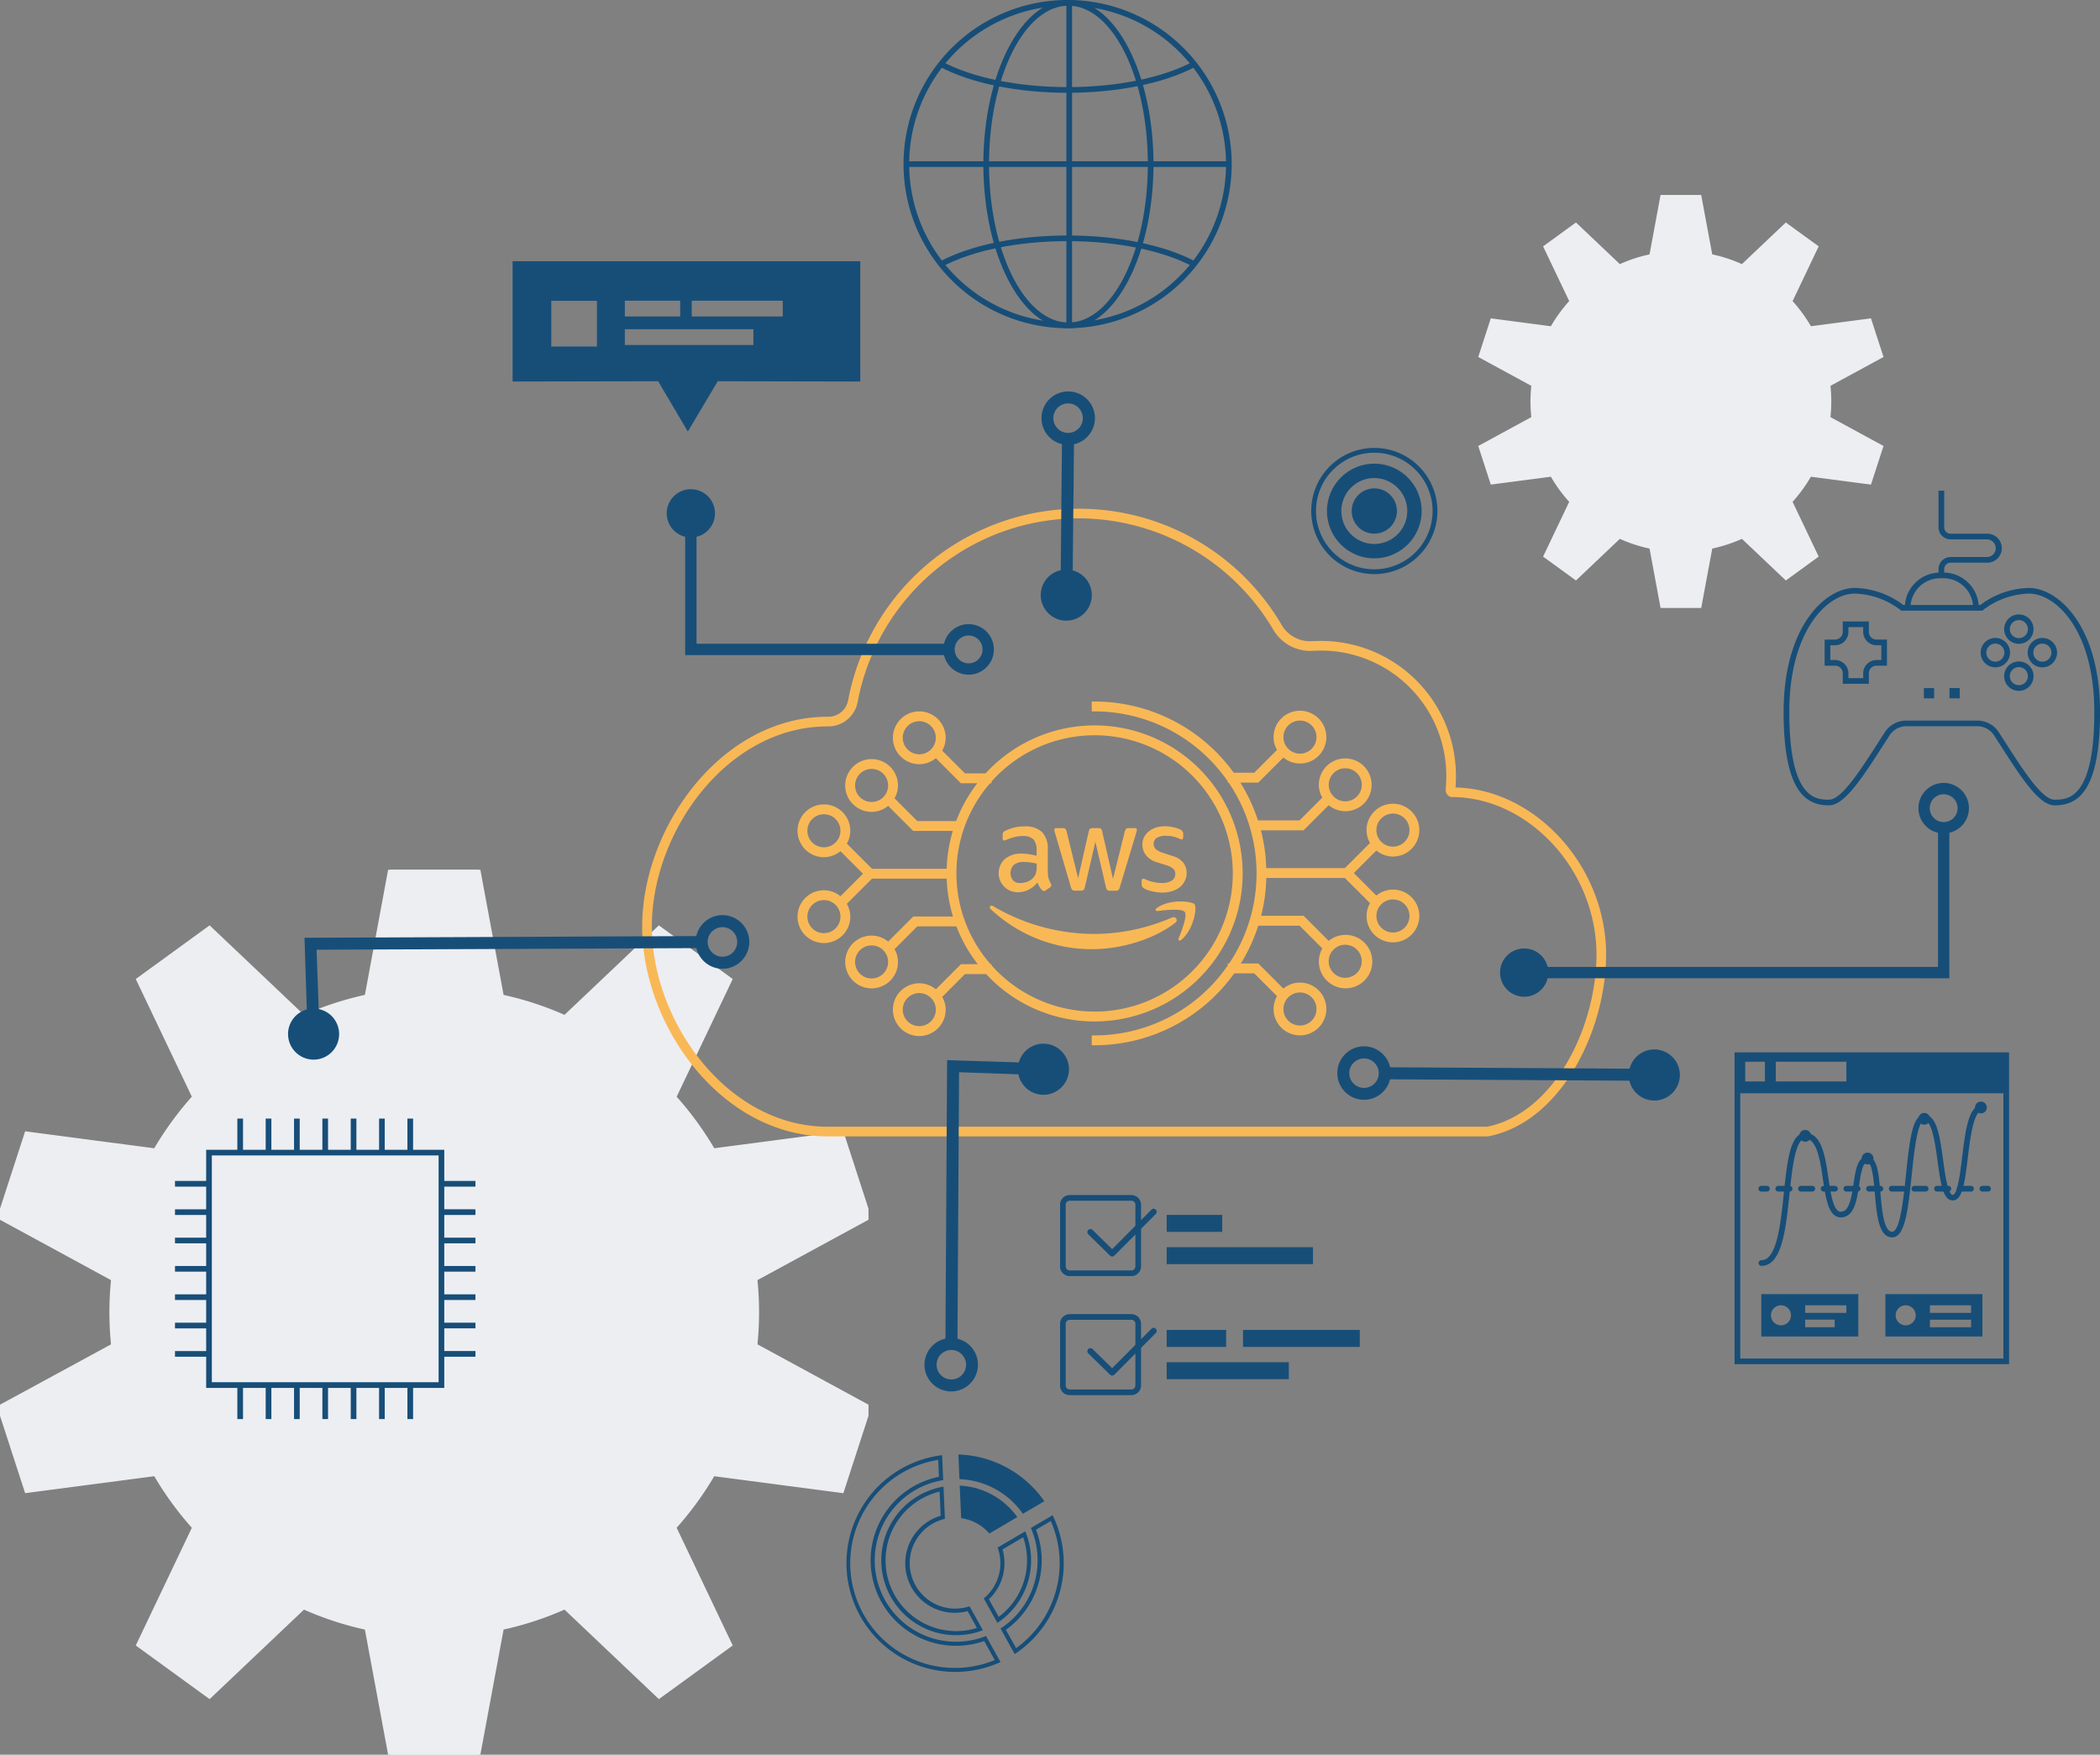 <svg xmlns="http://www.w3.org/2000/svg" xmlns:xlink="http://www.w3.org/1999/xlink" width="413.28" height="345.285" viewBox="0 0 413.28 345.285">
  <rect x="0" y="0" width="413.28" height="345.285" fill="#808080" stroke="none"/>
  <defs>
    <clipPath id="clip-path">
      <rect id="Rechteck_157629" data-name="Rechteck 157629" width="170.917" height="174.146" fill="#eceef2" stroke="#eceef2" stroke-width="1"/>
    </clipPath>
    <clipPath id="clip-path-2">
      <rect id="Rechteck_157629-2" data-name="Rechteck 157629" width="79.76" height="81.267" fill="#eceef2"/>
    </clipPath>
    <clipPath id="clip-path-3">
      <rect id="Rechteck_157851" data-name="Rechteck 157851" width="378.841" height="329" fill="none"/>
    </clipPath>
  </defs>
  <g id="full_integration" data-name="full integration" transform="translate(-160.082 -1887)">
    <g id="Gruppe_77018" data-name="Gruppe 77018" transform="translate(160.082 2058.139)">
      <g id="Gruppe_77004" data-name="Gruppe 77004" clip-path="url(#clip-path)">
        <path id="Pfad_14124" data-name="Pfad 14124" d="M165.623,52.019,140.3,55.343a63.7,63.7,0,0,0-7.727-10.593l11-23.086L129.708,11.594,111.194,29.15a62.81,62.81,0,0,0-12.517-4.1L94.025,0H76.892L72.24,25.046a62.734,62.734,0,0,0-12.52,4.1L41.208,11.594,27.348,21.665l11,23.083a63.712,63.712,0,0,0-7.729,10.6L5.294,52.019,0,68.313,22.378,80.475a62.938,62.938,0,0,0,0,13.2L0,105.833l5.294,16.294L30.622,118.8A63.64,63.64,0,0,0,38.348,129.4l-11,23.086,13.861,10.07L59.723,145a62.862,62.862,0,0,0,12.517,4.1l4.652,25.05H94.025l4.653-25.053a62.834,62.834,0,0,0,12.514-4.1l18.517,17.558,13.861-10.07-11-23.09a63.662,63.662,0,0,0,7.726-10.59l25.33,3.325,5.295-16.294L148.538,93.671a62.874,62.874,0,0,0,0-13.2l22.379-12.162Z" fill="#eceef2" stroke="#eceef2" stroke-width="1">
          <animateTransform
            attributeName="transform"
            type="rotate"
            to="0 85.461 87.075"
            from="360 85.461 87.075"
            dur="10s"
            repeatCount="indefinite" />
        </path>
      </g>
    </g>
    <g id="Gruppe_77019" data-name="Gruppe 77019" transform="translate(451 1925.367)">
      <g id="Gruppe_77004-2" data-name="Gruppe 77004" clip-path="url(#clip-path-2)">
        <path id="Pfad_14124-2" data-name="Pfad 14124" d="M77.289,24.275,65.47,25.826a29.728,29.728,0,0,0-3.606-4.943L67,10.11l-6.468-4.7L51.889,13.6a29.311,29.311,0,0,0-5.841-1.914L43.877,0h-8L33.711,11.688A29.275,29.275,0,0,0,27.869,13.6L19.23,5.411l-6.468,4.7L17.9,20.882a29.731,29.731,0,0,0-3.607,4.945L2.471,24.275,0,31.879l10.443,5.675a29.37,29.37,0,0,0,0,6.158L0,49.388l2.471,7.6L14.29,55.44A29.7,29.7,0,0,0,17.9,60.383L12.762,71.157l6.468,4.7,8.64-8.192a29.335,29.335,0,0,0,5.841,1.913l2.171,11.69h8l2.171-11.691a29.322,29.322,0,0,0,5.84-1.913l8.641,8.194L67,71.157,61.863,60.382a29.709,29.709,0,0,0,3.605-4.942l11.82,1.551,2.471-7.6L69.316,43.712a29.34,29.34,0,0,0,0-6.158L79.76,31.879Z" fill="#eceef2">
          <animateTransform
            attributeName="transform"
            type="rotate"
            from="0 39.88 40.634"
            to="360 39.88 40.634"
            dur="10s"
            repeatCount="indefinite" />
        </path>
      </g>
    </g>
    <g id="Gruppe_77065" data-name="Gruppe 77065" transform="translate(194.521 1887)">
      <g id="Gruppe_77064" data-name="Gruppe 77064" clip-path="url(#clip-path-3)">
        <path id="Pfad_14762" data-name="Pfad 14762" d="M136.069,263.188l.206,4.755a9.749,9.749,0,0,0,5.3,18.762l1.84,3.313a13.733,13.733,0,0,1-4.066.62,13.92,13.92,0,0,1-3.275-27.45m.76-.975a14.718,14.718,0,1,0,7.746,28.25l-2.616-4.712a8.946,8.946,0,1,1-4.854-17.2Z" transform="translate(14.41 30.32)" fill="#174e78"/>
        <path id="Pfad_14763" data-name="Pfad 14763" d="M136.516,257.579l.145,3.328a16.8,16.8,0,1,0,8.895,32.321l2.083,3.752a20.606,20.606,0,1,1-11.123-39.4m.763-.915a21.4,21.4,0,1,0,11.489,40.7l-2.845-5.124a16,16,0,1,1-8.431-30.669Z" transform="translate(13.691 29.679)" fill="#174e78"/>
        <path id="Pfad_14764" data-name="Pfad 14764" d="M150.89,268.211l4.215-2.478a21.373,21.373,0,0,0-16.913-9.189l.211,4.844a15.991,15.991,0,0,1,12.487,6.823" transform="translate(15.979 29.665)" fill="#174e78"/>
        <path id="Pfad_14765" data-name="Pfad 14765" d="M144.261,271.457l5.492-3.229a14.7,14.7,0,0,0-11.323-6.192l.278,6.4a8.9,8.9,0,0,1,5.553,3.022" transform="translate(16.007 30.3)" fill="#174e78"/>
        <path id="Pfad_14766" data-name="Pfad 14766" d="M150.425,271.26a13.9,13.9,0,0,1-4.813,15.668l-1.928-3.471a9.761,9.761,0,0,0,2.676-9.807Zm.409-1.17-5.436,3.2a8.956,8.956,0,0,1-2.728,10l2.674,4.815a14.709,14.709,0,0,0,5.49-18.007" transform="translate(16.497 31.231)" fill="#174e78"/>
        <path id="Pfad_14767" data-name="Pfad 14767" d="M155.519,268.393a20.614,20.614,0,0,1-6.828,25.021l-2.011-3.62a16.759,16.759,0,0,0,5.926-19.689Zm.354-1.138-4.272,2.511a15.964,15.964,0,0,1-5.976,19.778l2.794,5.03a21.409,21.409,0,0,0,7.455-27.32" transform="translate(16.839 30.903)" fill="#174e78"/>
        <path id="Pfad_14768" data-name="Pfad 14768" d="M275.115,246.975h54.019v-61.36H275.115Zm8.112-59.518h13.886v3.878H283.227Zm-6.02,0h3.877v3.878h-3.877Zm50.811,58.4H276.231V193.664h51.788Z" transform="translate(31.812 21.463)" fill="#174e78"/>
        <path id="Pfad_14769" data-name="Pfad 14769" d="M281,210.279h-1.116a.558.558,0,1,1,0-1.116H281a.558.558,0,0,1,0,1.116" transform="translate(32.299 24.186)" fill="#174e78"/>
        <path id="Pfad_14770" data-name="Pfad 14770" d="M320.814,210.279h-2.231a.558.558,0,0,1,0-1.116h2.231a.558.558,0,1,1,0,1.116m-4.462,0h-2.231a.558.558,0,0,1,0-1.116h2.231a.558.558,0,0,1,0,1.116m-4.463,0h-2.231a.558.558,0,1,1,0-1.116h2.231a.558.558,0,1,1,0,1.116m-4.463,0H305.2a.558.558,0,1,1,0-1.116h2.231a.558.558,0,0,1,0,1.116m-4.463,0h-2.231a.558.558,0,0,1,0-1.116h2.231a.558.558,0,0,1,0,1.116m-4.463,0H296.27a.558.558,0,1,1,0-1.116H298.5a.558.558,0,1,1,0,1.116m-4.462,0h-2.231a.558.558,0,0,1,0-1.116h2.231a.558.558,0,0,1,0,1.116m-4.463,0h-2.231a.558.558,0,1,1,0-1.116h2.231a.558.558,0,0,1,0,1.116m-4.463,0h-2.231a.558.558,0,1,1,0-1.116h2.231a.558.558,0,1,1,0,1.116" transform="translate(32.646 24.186)" fill="#174e78"/>
        <path id="Pfad_14771" data-name="Pfad 14771" d="M320,210.279h-1.116a.558.558,0,1,1,0-1.116H320a.558.558,0,1,1,0,1.116" transform="translate(36.809 24.186)" fill="#174e78"/>
        <path id="Pfad_14772" data-name="Pfad 14772" d="M279.9,226.553a.558.558,0,0,1,0-1.116c3.037,0,3.769-6.986,4.416-13.149.668-6.372,1.245-11.876,4.206-11.876,3.261,0,3.934,4.544,4.583,8.938.454,3.071.97,6.553,2.406,6.553,1.582,0,2.044-2.284,2.525-5.508.409-2.744.8-5.337,2.718-5.337,1.957,0,2.245,3.317,2.577,7.157.295,3.395.66,7.62,2.309,7.62,1.554,0,2.228-6.509,2.72-11.26.753-7.278,1.33-11.739,3.6-11.739,2.495,0,3.085,4.355,3.711,8.964.366,2.694.918,6.766,1.9,6.766.937,0,1.478-4.438,1.836-7.374.648-5.313,1.262-10.332,4-10.332a.558.558,0,1,1,0,1.116c-1.747,0-2.406,5.405-2.889,9.353-.569,4.666-1.02,8.353-2.943,8.353-1.953,0-2.415-3.413-3-7.732-.459-3.375-1.086-8-2.605-8-1.374,0-2.044,6.462-2.486,10.738-.683,6.58-1.271,12.261-3.83,12.261-2.673,0-3.053-4.391-3.421-8.638-.224-2.59-.532-6.138-1.466-6.138-.961,0-1.309,2.329-1.614,4.386-.451,3.028-.962,6.46-3.628,6.46-2.4,0-2.94-3.646-3.51-7.5-.553-3.744-1.181-7.987-3.48-7.987-1.956,0-2.562,5.779-3.1,10.876-.729,6.956-1.484,14.148-5.525,14.148" transform="translate(32.301 22.532)" fill="#174e78"/>
        <path id="Pfad_14773" data-name="Pfad 14773" d="M288.849,200.457a1.158,1.158,0,1,1-1.158-1.158,1.158,1.158,0,0,1,1.158,1.158" transform="translate(33.133 23.045)" fill="#174e78"/>
        <path id="Pfad_14774" data-name="Pfad 14774" d="M299.849,204.457a1.158,1.158,0,1,1-1.158-1.158,1.158,1.158,0,0,1,1.158,1.158" transform="translate(34.404 23.508)" fill="#174e78"/>
        <path id="Pfad_14775" data-name="Pfad 14775" d="M309.849,197.457a1.158,1.158,0,1,1-1.158-1.158,1.158,1.158,0,0,1,1.158,1.158" transform="translate(35.561 22.699)" fill="#174e78"/>
        <path id="Pfad_14776" data-name="Pfad 14776" d="M319.849,195.457a1.158,1.158,0,1,1-1.158-1.158,1.158,1.158,0,0,1,1.158,1.158" transform="translate(36.717 22.467)" fill="#174e78"/>
        <path id="Pfad_14777" data-name="Pfad 14777" d="M279.825,236.6h19.09v-8.35h-19.09Zm8.642-6.147h8.1v1.487h-8.1Zm0,2.831h5.8v1.487h-5.8Zm-4.767-2.831a1.972,1.972,0,1,1-1.972,1.972,1.973,1.973,0,0,1,1.972-1.972" transform="translate(32.357 26.393)" fill="#174e78"/>
        <path id="Pfad_14778" data-name="Pfad 14778" d="M301.719,236.6h19.09v-8.351h-19.09Zm3.993-2.2a1.972,1.972,0,1,1,1.972-1.972,1.972,1.972,0,0,1-1.972,1.972m12.868.375h-8.1v-1.487h8.1Zm0-2.831h-8.1v-1.487h8.1Z" transform="translate(34.889 26.393)" fill="#174e78"/>
        <path id="Pfad_14779" data-name="Pfad 14779" d="M59.553,46.075V69.744l28.642-.058,5.844,9.9,5.894-9.9,28.043.058V46.075Zm22.09,7.765H92.537v3.109H81.643Zm-5.488,9.015H67.167V53.868h8.988Zm30.787-.3h-25.3V59.449h25.3Zm5.779-5.609H94.807V53.84h17.914Z" transform="translate(6.886 5.328)" fill="#174e78"/>
        <path id="Pfad_14780" data-name="Pfad 14780" d="M212.849,103.834a12.415,12.415,0,1,1,12.415-12.415,12.43,12.43,0,0,1-12.415,12.415m0-23.888A11.473,11.473,0,1,0,224.32,91.419a11.486,11.486,0,0,0-11.471-11.473" transform="translate(23.177 9.135)" fill="#174e78"/>
        <path id="Pfad_14781" data-name="Pfad 14781" d="M212.527,100.412a9.315,9.315,0,1,1,9.314-9.314,9.325,9.325,0,0,1-9.314,9.314m0-15.8A6.484,6.484,0,1,0,219.01,91.1a6.492,6.492,0,0,0-6.483-6.484" transform="translate(23.498 9.457)" fill="#174e78"/>
        <path id="Pfad_14782" data-name="Pfad 14782" d="M216.476,90.593a4.452,4.452,0,1,1-4.452-4.452,4.453,4.453,0,0,1,4.452,4.452" transform="translate(24.002 9.961)" fill="#174e78"/>
        <path id="Pfad_14783" data-name="Pfad 14783" d="M170.159,226.727H158.032a1.91,1.91,0,0,1-1.908-1.908V212.69a1.91,1.91,0,0,1,1.908-1.908H170.16a1.91,1.91,0,0,1,1.908,1.908v12.128a1.912,1.912,0,0,1-1.909,1.909M158.032,211.9a.792.792,0,0,0-.792.792v12.129a.793.793,0,0,0,.792.792h12.127a.794.794,0,0,0,.793-.793V212.69a.792.792,0,0,0-.792-.792Z" transform="translate(18.053 24.373)" fill="#174e78"/>
        <rect id="Rechteck_157842" data-name="Rechteck 157842" width="10.932" height="3.336" transform="translate(195.165 239.06)" fill="#174e78"/>
        <rect id="Rechteck_157843" data-name="Rechteck 157843" width="28.788" height="3.336" transform="translate(195.165 245.412)" fill="#174e78"/>
        <path id="Pfad_14784" data-name="Pfad 14784" d="M174.412,213.372a.6.6,0,0,0-.85,0l-7.74,7.772-3.857-3.779a.6.6,0,0,0-.841.859l4.282,4.2a.68.68,0,0,0,.055.045c.013.009.025.021.038.029a.514.514,0,0,0,.069.037.338.338,0,0,0,.035.018.669.669,0,0,0,.08.025.3.3,0,0,0,.03.008.562.562,0,0,0,.114.011.576.576,0,0,0,.116-.011l.028-.008a.818.818,0,0,0,.085-.026c.01,0,.02-.011.03-.017a.534.534,0,0,0,.075-.039c.013-.009.025-.021.037-.03s.038-.029.056-.046l0,0,8.158-8.191a.6.6,0,0,0,0-.85" transform="translate(18.61 24.652)" fill="#174e78"/>
        <path id="Pfad_14785" data-name="Pfad 14785" d="M248.9,213.232H118.892c-20.878,0-36.479-21.8-36.479-41.286s15.6-41.285,36.479-41.285a3.966,3.966,0,0,0,4.054-3.245,46.221,46.221,0,0,1,85.3-14.843,6.5,6.5,0,0,0,6.031,3.22q.932-.054,1.883-.054a26.576,26.576,0,0,1,26.4,26.692c0,.654-.03,1.4-.081,2.151,15.781.354,29.633,15.556,29.633,32.86,0,14.83-8.726,32.7-22.822,35.707ZM168.4,91.624a44.316,44.316,0,0,0-43.584,36.14,5.889,5.889,0,0,1-5.911,4.8c-19.8,0-34.589,20.792-34.589,39.382s14.788,39.383,34.576,39.383H248.7l.2-.042c13.167-2.81,21.316-19.756,21.316-33.846,0-16.5-13.312-30.981-28.487-30.981l-.2-.017a1.443,1.443,0,0,1-.972-1.569c.07-.855.109-1.708.109-2.444a24.67,24.67,0,0,0-24.495-24.788q-.9,0-1.773.05a8.438,8.438,0,0,1-7.78-4.152A44.566,44.566,0,0,0,168.4,91.624" transform="translate(9.53 10.375)" fill="#f9b856"/>
        <rect id="Rechteck_157844" data-name="Rechteck 157844" width="11.7" height="3.336" transform="translate(195.165 261.697)" fill="#174e78"/>
        <rect id="Rechteck_157845" data-name="Rechteck 157845" width="22.981" height="3.336" transform="translate(210.186 261.697)" fill="#174e78"/>
        <rect id="Rechteck_157846" data-name="Rechteck 157846" width="24.036" height="3.336" transform="translate(195.165 268.05)" fill="#174e78"/>
        <path id="Pfad_14786" data-name="Pfad 14786" d="M170.159,247.727H158.032a1.91,1.91,0,0,1-1.908-1.908V233.69a1.91,1.91,0,0,1,1.908-1.908H170.16a1.91,1.91,0,0,1,1.908,1.908v12.128a1.912,1.912,0,0,1-1.909,1.909M158.032,232.9a.792.792,0,0,0-.792.792v12.129a.793.793,0,0,0,.792.792h12.127a.794.794,0,0,0,.793-.793V233.69a.792.792,0,0,0-.792-.792Z" transform="translate(18.053 26.802)" fill="#174e78"/>
        <path id="Pfad_14787" data-name="Pfad 14787" d="M174.412,234.372a.6.6,0,0,0-.85,0l-7.74,7.771-3.857-3.779a.6.6,0,0,0-.841.859l4.282,4.2a.684.684,0,0,0,.055.045c.013.009.025.021.038.029a.512.512,0,0,0,.069.037.332.332,0,0,0,.035.018.664.664,0,0,0,.08.025.3.3,0,0,0,.03.008.562.562,0,0,0,.114.011.576.576,0,0,0,.116-.011l.028-.008a.819.819,0,0,0,.085-.026c.01,0,.02-.011.03-.017a.531.531,0,0,0,.075-.039c.013-.009.025-.021.037-.03s.038-.029.056-.046l0,0,8.158-8.191a.6.6,0,0,0,0-.85" transform="translate(18.61 27.081)" fill="#174e78"/>
        <path id="Pfad_14788" data-name="Pfad 14788" d="M22.844,165.434l77.513-.33.015,2.368-75.152.316.594,16.581-2.361.015Z" transform="translate(2.642 19.091)" fill="#174e78"/>
        <path id="Pfad_14789" data-name="Pfad 14789" d="M97.077,161.41a5.276,5.276,0,1,1-5.229,5.308,5.275,5.275,0,0,1,5.229-5.308m.049,8.183A2.907,2.907,0,1,0,94.21,166.7a2.906,2.906,0,0,0,2.916,2.889" transform="translate(10.621 18.664)" fill="#174e78"/>
        <path id="Pfad_14790" data-name="Pfad 14790" d="M19.942,182.931A5.026,5.026,0,1,1,25,187.942a5.035,5.035,0,0,1-5.056-5.011" transform="translate(2.306 20.566)" fill="#174e78"/>
        <path id="Pfad_14791" data-name="Pfad 14791" d="M158.535,110.91,158.865,78l-2.368-.015-.316,33.058Z" transform="translate(18.06 9.017)" fill="#174e78"/>
        <path id="Pfad_14792" data-name="Pfad 14792" d="M158.066,79.562a5.26,5.26,0,1,1,5.308-5.229,5.275,5.275,0,0,1-5.308,5.229m.014-2.362a2.9,2.9,0,1,0-2.889-2.916A2.906,2.906,0,0,0,158.08,77.2" transform="translate(17.671 7.983)" fill="#174e78"/>
        <path id="Pfad_14793" data-name="Pfad 14793" d="M157.729,110.513a5.026,5.026,0,1,0-5.011-5.056,5.035,5.035,0,0,0,5.011,5.056" transform="translate(17.659 11.617)" fill="#174e78"/>
        <path id="Pfad_14794" data-name="Pfad 14794" d="M136.237,186.986l-.33,55.2,2.368.014.316-52.84,16.581.594.014-2.361Z" transform="translate(15.715 21.622)" fill="#174e78"/>
        <path id="Pfad_14795" data-name="Pfad 14795" d="M137.521,235.989a5.26,5.26,0,1,1-5.308,5.229,5.274,5.274,0,0,1,5.308-5.229m-.014,2.362a2.9,2.9,0,1,0,2.889,2.916,2.907,2.907,0,0,0-2.889-2.916" transform="translate(15.288 27.288)" fill="#174e78"/>
        <path id="Pfad_14796" data-name="Pfad 14796" d="M153.734,184.084a5.026,5.026,0,1,0,5.011,5.056,5.035,5.035,0,0,0-5.011-5.056" transform="translate(17.19 21.286)" fill="#174e78"/>
        <path id="Pfad_14797" data-name="Pfad 14797" d="M321.672,175.55V146.543h-2.231v26.775H238v2.231Z" transform="translate(27.521 16.945)" fill="#174e78"/>
        <path id="Pfad_14798" data-name="Pfad 14798" d="M312.515,148.028a4.97,4.97,0,1,1,4.97-4.969,4.975,4.975,0,0,1-4.97,4.969m0-2.231a2.738,2.738,0,1,0-2.738-2.738,2.743,2.743,0,0,0,2.738,2.738" transform="translate(35.562 15.968)" fill="#174e78"/>
        <path id="Pfad_14799" data-name="Pfad 14799" d="M238.492,176.784a4.749,4.749,0,1,0-4.749-4.749,4.749,4.749,0,0,0,4.749,4.749" transform="translate(27.028 19.344)" fill="#174e78"/>
        <path id="Pfad_14800" data-name="Pfad 14800" d="M269.215,188.573l-55.225-.33-.014,2.368,55.371.316Z" transform="translate(24.742 21.767)" fill="#174e78"/>
        <path id="Pfad_14801" data-name="Pfad 14801" d="M215.554,189.858a5.26,5.26,0,1,1-5.229-5.308,5.275,5.275,0,0,1,5.229,5.308m-2.362-.014a2.9,2.9,0,1,0-2.916,2.889,2.906,2.906,0,0,0,2.916-2.889" transform="translate(23.709 21.34)" fill="#174e78"/>
        <path id="Pfad_14802" data-name="Pfad 14802" d="M266.506,190.146a5.026,5.026,0,1,0-5.056,5.011,5.035,5.035,0,0,0,5.056-5.011" transform="translate(29.654 21.4)" fill="#174e78"/>
        <path id="Pfad_14803" data-name="Pfad 14803" d="M168.27,186.482a29.126,29.126,0,1,0-21.447-48.807h-4.048l-4.485-4.486a5.123,5.123,0,0,0,.682-2.522,5.193,5.193,0,1,0-5.192,5.194,5.145,5.145,0,0,0,3.257-1.181l4.936,4.936h3.222a29.106,29.106,0,0,0-4.164,7.445h-7.641l-4.484-4.485a5.13,5.13,0,0,0,.682-2.524,5.193,5.193,0,1,0-5.193,5.194,5.145,5.145,0,0,0,3.257-1.181L132.587,149h7.785a28.983,28.983,0,0,0-1.2,7.445H124.474l-4.953-4.953a5.141,5.141,0,0,0,.682-2.522,5.193,5.193,0,1,0-5.193,5.193,5.139,5.139,0,0,0,3.257-1.181l4.434,4.434-4.434,4.435a5.145,5.145,0,0,0-3.257-1.181,5.194,5.194,0,1,0,5.193,5.194,5.142,5.142,0,0,0-.682-2.524l4.953-4.953h14.7a28.985,28.985,0,0,0,1.235,7.445h-7.818l-4.936,4.937a5.141,5.141,0,0,0-3.258-1.181,5.193,5.193,0,1,0,5.193,5.193,5.123,5.123,0,0,0-.682-2.522l4.484-4.485h7.688a29.1,29.1,0,0,0,4.209,7.445h-3.315l-4.936,4.936a5.139,5.139,0,0,0-3.257-1.181,5.193,5.193,0,1,0,5.192,5.193,5.129,5.129,0,0,0-.682-2.522l4.485-4.484h4.16a29.046,29.046,0,0,0,21.334,9.326M147.8,175.216a27.106,27.106,0,0,1-.1-35.6h.3v-.349a27.186,27.186,0,1,1,0,36.18v-.231Zm-14.02-41.3a3.253,3.253,0,1,1,3.252-3.253,3.257,3.257,0,0,1-3.252,3.253m-9.386,2.878a3.253,3.253,0,1,1-3.252,3.253,3.258,3.258,0,0,1,3.252-3.253m-9.385,25.81a3.253,3.253,0,1,1-3.253,3.253,3.257,3.257,0,0,1,3.253-3.253m0-16.893a3.253,3.253,0,1,1-3.253,3.253,3.257,3.257,0,0,1,3.253-3.253m9.385,25.809a3.253,3.253,0,1,1-3.252,3.253,3.257,3.257,0,0,1,3.252-3.253m9.386,15.891a3.253,3.253,0,1,1,3.252-3.253,3.257,3.257,0,0,1-3.252,3.253" transform="translate(12.698 14.509)" fill="#f9b856"/>
        <path id="Pfad_14804" data-name="Pfad 14804" d="M220.989,160.742a5.144,5.144,0,0,0-3.257,1.18l-4.435-4.434,4.435-4.435a5.139,5.139,0,0,0,3.257,1.181,5.194,5.194,0,1,0-5.193-5.194,5.13,5.13,0,0,0,.682,2.524l-4.953,4.953H196.061a33.686,33.686,0,0,0-1.052-7.445h8.4l4.934-4.936a5.164,5.164,0,0,0,8.451-4.012,5.193,5.193,0,1,0-10.387,0,5.129,5.129,0,0,0,.682,2.522l-4.484,4.484h-8.172a33.777,33.777,0,0,0-3.474-7.445H194.5l4.934-4.934a5.144,5.144,0,0,0,3.258,1.181,5.194,5.194,0,1,0-5.193-5.194,5.123,5.123,0,0,0,.682,2.522l-4.485,4.485h-4.037a33.793,33.793,0,0,0-27.385-14.009h-.558v1.941h.558a31.863,31.863,0,0,1,26.2,13.745v.263h.187a31.809,31.809,0,0,1,.093,35.6h-.28v.4a31.861,31.861,0,0,1-26.2,13.746h-.558v1.94h.558a33.793,33.793,0,0,0,27.484-14.147h3.939l4.485,4.485a5.122,5.122,0,0,0-.682,2.522,5.193,5.193,0,1,0,5.193-5.194,5.144,5.144,0,0,0-3.258,1.181l-4.934-4.934h-3.445a33.637,33.637,0,0,0,3.432-7.445h8.126l4.484,4.484a5.129,5.129,0,0,0-.682,2.522,5.257,5.257,0,1,0,1.936-4.012l-4.934-4.936h-8.368a33.68,33.68,0,0,0,1.021-7.443h15.459l4.953,4.953a5.123,5.123,0,0,0-.682,2.522,5.193,5.193,0,1,0,5.193-5.193m0-14.954a3.254,3.254,0,1,1-3.253,3.253,3.257,3.257,0,0,1,3.253-3.253m0,16.894a3.253,3.253,0,1,1-3.253,3.253,3.257,3.257,0,0,1,3.253-3.253m-9.385-19.3a3.253,3.253,0,1,1,3.253-3.253,3.258,3.258,0,0,1-3.253,3.253m-8.916-15.892a3.253,3.253,0,1,1-3.253,3.253,3.257,3.257,0,0,1,3.253-3.253m0,53.5a3.253,3.253,0,1,1-3.253,3.253,3.257,3.257,0,0,1,3.253-3.253M211.6,178.1a3.253,3.253,0,1,1,3.253-3.253A3.257,3.257,0,0,1,211.6,178.1" transform="translate(18.699 14.308)" fill="#f9b856"/>
        <path id="Pfad_14805" data-name="Pfad 14805" d="M159.337,64.585c-9.231,0-16.742-14.486-16.742-32.293S150.107,0,159.337,0,176.08,14.485,176.08,32.292s-7.512,32.293-16.742,32.293m0-63.469c-8.617,0-15.627,13.986-15.627,31.176s7.01,31.177,15.627,31.177,15.627-13.986,15.627-31.177-7.01-31.176-15.627-31.176" transform="translate(16.489)" fill="#174e78"/>
        <path id="Pfad_14806" data-name="Pfad 14806" d="M160.807,64.585A32.293,32.293,0,1,1,193.1,32.292a32.329,32.329,0,0,1-32.292,32.293m0-63.469a31.177,31.177,0,1,0,31.176,31.176A31.212,31.212,0,0,0,160.807,1.116" transform="translate(14.861)" fill="#174e78"/>
        <path id="Pfad_14807" data-name="Pfad 14807" d="M160.069,17c-9.852,0-19.026-1.871-25.169-5.133l.523-.984c5.986,3.178,14.97,5,24.645,5s18.659-1.823,24.645-5l.523.984C179.095,15.124,169.921,17,160.069,17" transform="translate(15.599 1.258)" fill="#174e78"/>
        <path id="Pfad_14808" data-name="Pfad 14808" d="M135.423,47.649l-.523-.985c6.143-3.263,15.317-5.133,25.169-5.133s19.027,1.87,25.168,5.133l-.522.985c-5.986-3.18-14.968-5-24.645-5s-18.659,1.823-24.645,5" transform="translate(15.599 4.802)" fill="#174e78"/>
        <rect id="Rechteck_157847" data-name="Rechteck 157847" width="63.469" height="1.116" transform="translate(144.249 31.735)" fill="#174e78"/>
        <rect id="Rechteck_157848" data-name="Rechteck 157848" width="1.116" height="63.469" transform="translate(175.426 0.558)" fill="#174e78"/>
        <path id="Pfad_14809" data-name="Pfad 14809" d="M90,118.434h51.319V116.2H92.231V90.543H90Z" transform="translate(10.407 10.47)" fill="#174e78"/>
        <path id="Pfad_14810" data-name="Pfad 14810" d="M135.545,115.058a4.97,4.97,0,1,1,4.97,4.97,4.976,4.976,0,0,1-4.97-4.97m2.231,0a2.739,2.739,0,1,0,2.739-2.738,2.742,2.742,0,0,0-2.739,2.738" transform="translate(15.673 12.73)" fill="#174e78"/>
        <path id="Pfad_14811" data-name="Pfad 14811" d="M86.743,91.035a4.749,4.749,0,1,0,4.749-4.749,4.749,4.749,0,0,0-4.749,4.749" transform="translate(10.03 9.977)" fill="#174e78"/>
        <path id="Pfad_14812" data-name="Pfad 14812" d="M154.988,154.794a4.37,4.37,0,0,0,.147,1.237,7.8,7.8,0,0,0,.43,1,.612.612,0,0,1,.094.319.551.551,0,0,1-.254.416l-.845.582a.621.621,0,0,1-.349.125.6.6,0,0,1-.4-.193,4.339,4.339,0,0,1-.483-.654c-.134-.235-.268-.5-.415-.818a4.9,4.9,0,0,1-3.945,1.914,3.752,3.752,0,0,1-2.454-6.523,4.771,4.771,0,0,1,3.287-1.082,10.424,10.424,0,0,1,1.42.11c.5.07,1.005.181,1.543.306v-1.012a3.148,3.148,0,0,0-.63-2.222,3.016,3.016,0,0,0-2.187-.637,5.881,5.881,0,0,0-1.449.181,10.346,10.346,0,0,0-1.448.471,4,4,0,0,1-.47.181.742.742,0,0,1-.215.04c-.187,0-.281-.138-.281-.43v-.678a.909.909,0,0,1,.094-.488,1.025,1.025,0,0,1,.376-.291,7.6,7.6,0,0,1,1.69-.625,7.88,7.88,0,0,1,2.092-.263,4.8,4.8,0,0,1,3.515,1.126,4.68,4.68,0,0,1,1.113,3.414v4.495Zm-5.447,2.111a4.233,4.233,0,0,0,1.382-.251,2.991,2.991,0,0,0,1.274-.887,2.229,2.229,0,0,0,.455-.889,5.109,5.109,0,0,0,.135-1.207v-.582a11.085,11.085,0,0,0-1.234-.238,9.737,9.737,0,0,0-1.262-.081,3.021,3.021,0,0,0-2,.553,2.339,2.339,0,0,0-.161,3.067,1.823,1.823,0,0,0,1.408.515m10.773,1.5a.718.718,0,0,1-.51-.138,1.147,1.147,0,0,1-.282-.541L156.371,147a2.512,2.512,0,0,1-.122-.556c0-.221.107-.346.322-.346h1.314a.723.723,0,0,1,.523.137,1.165,1.165,0,0,1,.269.541l2.254,9.187,2.092-9.187a.983.983,0,0,1,.255-.541.891.891,0,0,1,.537-.137h1.073a.79.79,0,0,1,.537.137.942.942,0,0,1,.254.541l2.12,9.3,2.322-9.3a1.207,1.207,0,0,1,.268-.541.849.849,0,0,1,.522-.137h1.248a.3.3,0,0,1,.336.264.285.285,0,0,1,0,.081,1.472,1.472,0,0,1-.027.222,2.054,2.054,0,0,1-.094.348l-3.233,10.726a1.064,1.064,0,0,1-.28.541.83.83,0,0,1-.51.139H167.2a.786.786,0,0,1-.537-.139,1,1,0,0,1-.254-.554l-2.078-8.952-2.067,8.937a1.1,1.1,0,0,1-.254.556.8.8,0,0,1-.537.138Zm17.238.375a8.6,8.6,0,0,1-2.066-.25,5.973,5.973,0,0,1-1.543-.554.967.967,0,0,1-.416-.389,1,1,0,0,1-.08-.388v-.706c0-.293.107-.433.308-.433a.8.8,0,0,1,.241.041c.08.028.2.084.336.139a7.215,7.215,0,0,0,1.476.485,7.748,7.748,0,0,0,1.6.166,3.519,3.519,0,0,0,1.958-.457,1.5,1.5,0,0,0,.7-1.318,1.377,1.377,0,0,0-.361-.972,3.346,3.346,0,0,0-1.354-.723L176.4,152.8a4.076,4.076,0,0,1-2.146-1.416,3.38,3.38,0,0,1-.672-2.013,3.165,3.165,0,0,1,.363-1.538,3.534,3.534,0,0,1,.966-1.139,4.2,4.2,0,0,1,1.395-.722,5.668,5.668,0,0,1,1.69-.236,6.72,6.72,0,0,1,.9.056c.308.041.59.1.871.154s.523.137.765.221a2.888,2.888,0,0,1,.563.25,1.167,1.167,0,0,1,.4.349.751.751,0,0,1,.12.456v.653c0,.292-.107.444-.307.444a1.352,1.352,0,0,1-.51-.166,5.962,5.962,0,0,0-2.576-.54,3.39,3.39,0,0,0-1.785.387,1.353,1.353,0,0,0-.63,1.235,1.338,1.338,0,0,0,.4.986,3.971,3.971,0,0,0,1.475.762l1.905.624a4.081,4.081,0,0,1,2.08,1.333,3.222,3.222,0,0,1,.617,1.943,3.5,3.5,0,0,1-1.329,2.829,4.265,4.265,0,0,1-1.488.778,6.157,6.157,0,0,1-1.919.292" transform="translate(16.8 16.851)" fill="#f9b856"/>
        <path id="Pfad_14813" data-name="Pfad 14813" d="M180.2,163.14c-4.412,3.373-10.824,5.162-16.336,5.162a29,29,0,0,1-19.944-7.869c-.416-.388-.041-.916.456-.61a39.185,39.185,0,0,0,19.956,5.481,38.669,38.669,0,0,0,15.223-3.219c.737-.347,1.369.5.645,1.054" transform="translate(16.621 18.47)" fill="#f9b856" fill-rule="evenodd"/>
        <path id="Pfad_14814" data-name="Pfad 14814" d="M178.71,161.06c-.582-.75-3.858-.36-5.343-.18-.444.055-.513-.332-.11-.624,2.608-1.832,6.9-1.305,7.4-.694s-.138,4.912-2.58,6.965c-.375.32-.735.154-.569-.262.554-1.374,1.791-4.469,1.207-5.206" transform="translate(20.003 18.385)" fill="#f9b856" fill-rule="evenodd"/>
        <path id="Pfad_14815" data-name="Pfad 14815" d="M59.129,210.681v-1.116H52.993v-6.136H46.857v-6.136H45.741v6.136H41.278v-6.136H40.163v6.136H35.7v-6.136H34.585v6.136H30.122v-6.136H29.006v6.136H24.544v-6.136H23.428v6.136H18.966v-6.136H17.85v6.136H13.388v-6.136H12.272v6.136H6.136v6.136H0v1.116H6.136v4.463H0v1.116H6.136v4.463H0v1.116H6.136V226.3H0v1.116H6.136v4.463H0v1.116H6.136v4.463H0v1.116H6.136v4.463H0v1.116H6.136v6.136h6.136v6.136h1.116v-6.136H17.85v6.136h1.116v-6.136h4.463v6.136h1.116v-6.136h4.463v6.136h1.116v-6.136h4.463v6.136H35.7v-6.136h4.463v6.136h1.116v-6.136h4.463v6.136h1.116v-6.136h6.136V244.15h6.136v-1.116H52.993v-4.463h6.136v-1.116H52.993v-4.463h6.136v-1.116H52.993v-4.463h6.136V226.3H52.993v-4.463h6.136v-1.116H52.993v-4.463h6.136v-1.116H52.993v-4.463Zm-7.252,4.463V249.17H7.252V204.545H51.877v10.6Z" transform="translate(0 22.813)" fill="#174e78"/>
        <path id="Pfad_14816" data-name="Pfad 14816" d="M337.071,146.477c-3.046,0-6.565-5.482-10.642-11.83l-1.251-1.941a3.92,3.92,0,0,0-3.3-1.792H307.914a3.918,3.918,0,0,0-3.3,1.792l-1.25,1.94c-4.077,6.349-7.6,11.831-10.644,11.831-4.17,0-8.956-2.087-8.956-18.364,0-16.839,8.184-24.413,14-24.413a16.4,16.4,0,0,1,9.56,3.36h15.153a16.4,16.4,0,0,1,9.559-3.36c5.812,0,14,7.574,14,24.413,0,16.277-4.787,18.364-8.957,18.364M307.914,129.8h13.963a5.029,5.029,0,0,1,4.237,2.3l1.253,1.945c3.573,5.564,7.268,11.317,9.7,11.317,2.545,0,7.842,0,7.842-17.249,0-16.07-7.533-23.3-12.882-23.3a15.477,15.477,0,0,0-9,3.229l-.156.132H306.92l-.156-.132a15.532,15.532,0,0,0-9-3.229c-5.348,0-12.88,7.228-12.88,23.3,0,17.249,5.3,17.249,7.841,17.249,2.435,0,6.132-5.754,9.7-11.318l1.252-1.943a5.031,5.031,0,0,1,4.237-2.3" transform="translate(32.812 11.991)" fill="#174e78"/>
        <path id="Pfad_14817" data-name="Pfad 14817" d="M319.7,107.93h-1.116a5.833,5.833,0,0,0-5.826-5.826h-.672a5.833,5.833,0,0,0-5.827,5.826h-1.116a6.949,6.949,0,0,1,6.943-6.941h.672a6.949,6.949,0,0,1,6.941,6.941" transform="translate(35.285 11.678)" fill="#174e78"/>
        <path id="Pfad_14818" data-name="Pfad 14818" d="M312.21,103.217h-1.116v-1.251a2.371,2.371,0,0,1,2.369-2.368h7.151a1.735,1.735,0,1,0,0-3.471h-7.151a2.371,2.371,0,0,1-2.369-2.368V86.544h1.116v7.215a1.254,1.254,0,0,0,1.253,1.253h7.151a2.851,2.851,0,1,1,0,5.7h-7.151a1.255,1.255,0,0,0-1.253,1.253Z" transform="translate(35.973 10.007)" fill="#174e78"/>
        <path id="Pfad_14819" data-name="Pfad 14819" d="M298.589,110.726v.942a2.629,2.629,0,0,0,2.626,2.626h.942V117.2h-.942a2.629,2.629,0,0,0-2.626,2.626v.942h-2.906v-.942a2.629,2.629,0,0,0-2.626-2.626h-.94v-2.905h.94a2.629,2.629,0,0,0,2.626-2.626v-.942Zm1.116-1.116h-5.138v2.057a1.511,1.511,0,0,1-1.511,1.511H291v5.136h2.056a1.511,1.511,0,0,1,1.511,1.511v2.057H299.7v-2.057a1.511,1.511,0,0,1,1.511-1.511h2.057v-5.136h-2.057a1.511,1.511,0,0,1-1.511-1.511Z" transform="translate(33.649 12.674)" fill="#174e78"/>
        <rect id="Rechteck_157849" data-name="Rechteck 157849" width="2.016" height="2.016" transform="translate(344.18 135.399)" fill="#174e78"/>
        <rect id="Rechteck_157850" data-name="Rechteck 157850" width="2.016" height="2.016" transform="translate(349.221 135.399)" fill="#174e78"/>
        <path id="Pfad_14820" data-name="Pfad 14820" d="M325.56,109.487a1.776,1.776,0,1,1-1.776,1.776,1.778,1.778,0,0,1,1.776-1.776m0-1.116a2.892,2.892,0,1,0,2.892,2.892,2.892,2.892,0,0,0-2.892-2.892" transform="translate(37.311 12.531)" fill="#174e78"/>
        <path id="Pfad_14821" data-name="Pfad 14821" d="M325.56,117.782a1.776,1.776,0,1,1-1.776,1.776,1.778,1.778,0,0,1,1.776-1.776m0-1.116a2.892,2.892,0,1,0,2.892,2.892,2.892,2.892,0,0,0-2.892-2.892" transform="translate(37.311 13.49)" fill="#174e78"/>
        <path id="Pfad_14822" data-name="Pfad 14822" d="M329.708,113.634a1.776,1.776,0,1,1-1.776,1.776,1.778,1.778,0,0,1,1.776-1.776m0-1.116a2.892,2.892,0,1,0,2.892,2.892,2.892,2.892,0,0,0-2.892-2.892" transform="translate(37.791 13.011)" fill="#174e78"/>
        <path id="Pfad_14823" data-name="Pfad 14823" d="M321.413,113.634a1.776,1.776,0,1,1-1.776,1.776,1.778,1.778,0,0,1,1.776-1.776m0-1.116a2.892,2.892,0,1,0,2.892,2.892,2.892,2.892,0,0,0-2.892-2.892" transform="translate(36.831 13.011)" fill="#174e78"/>
      </g>
    </g>
  </g>
</svg>
